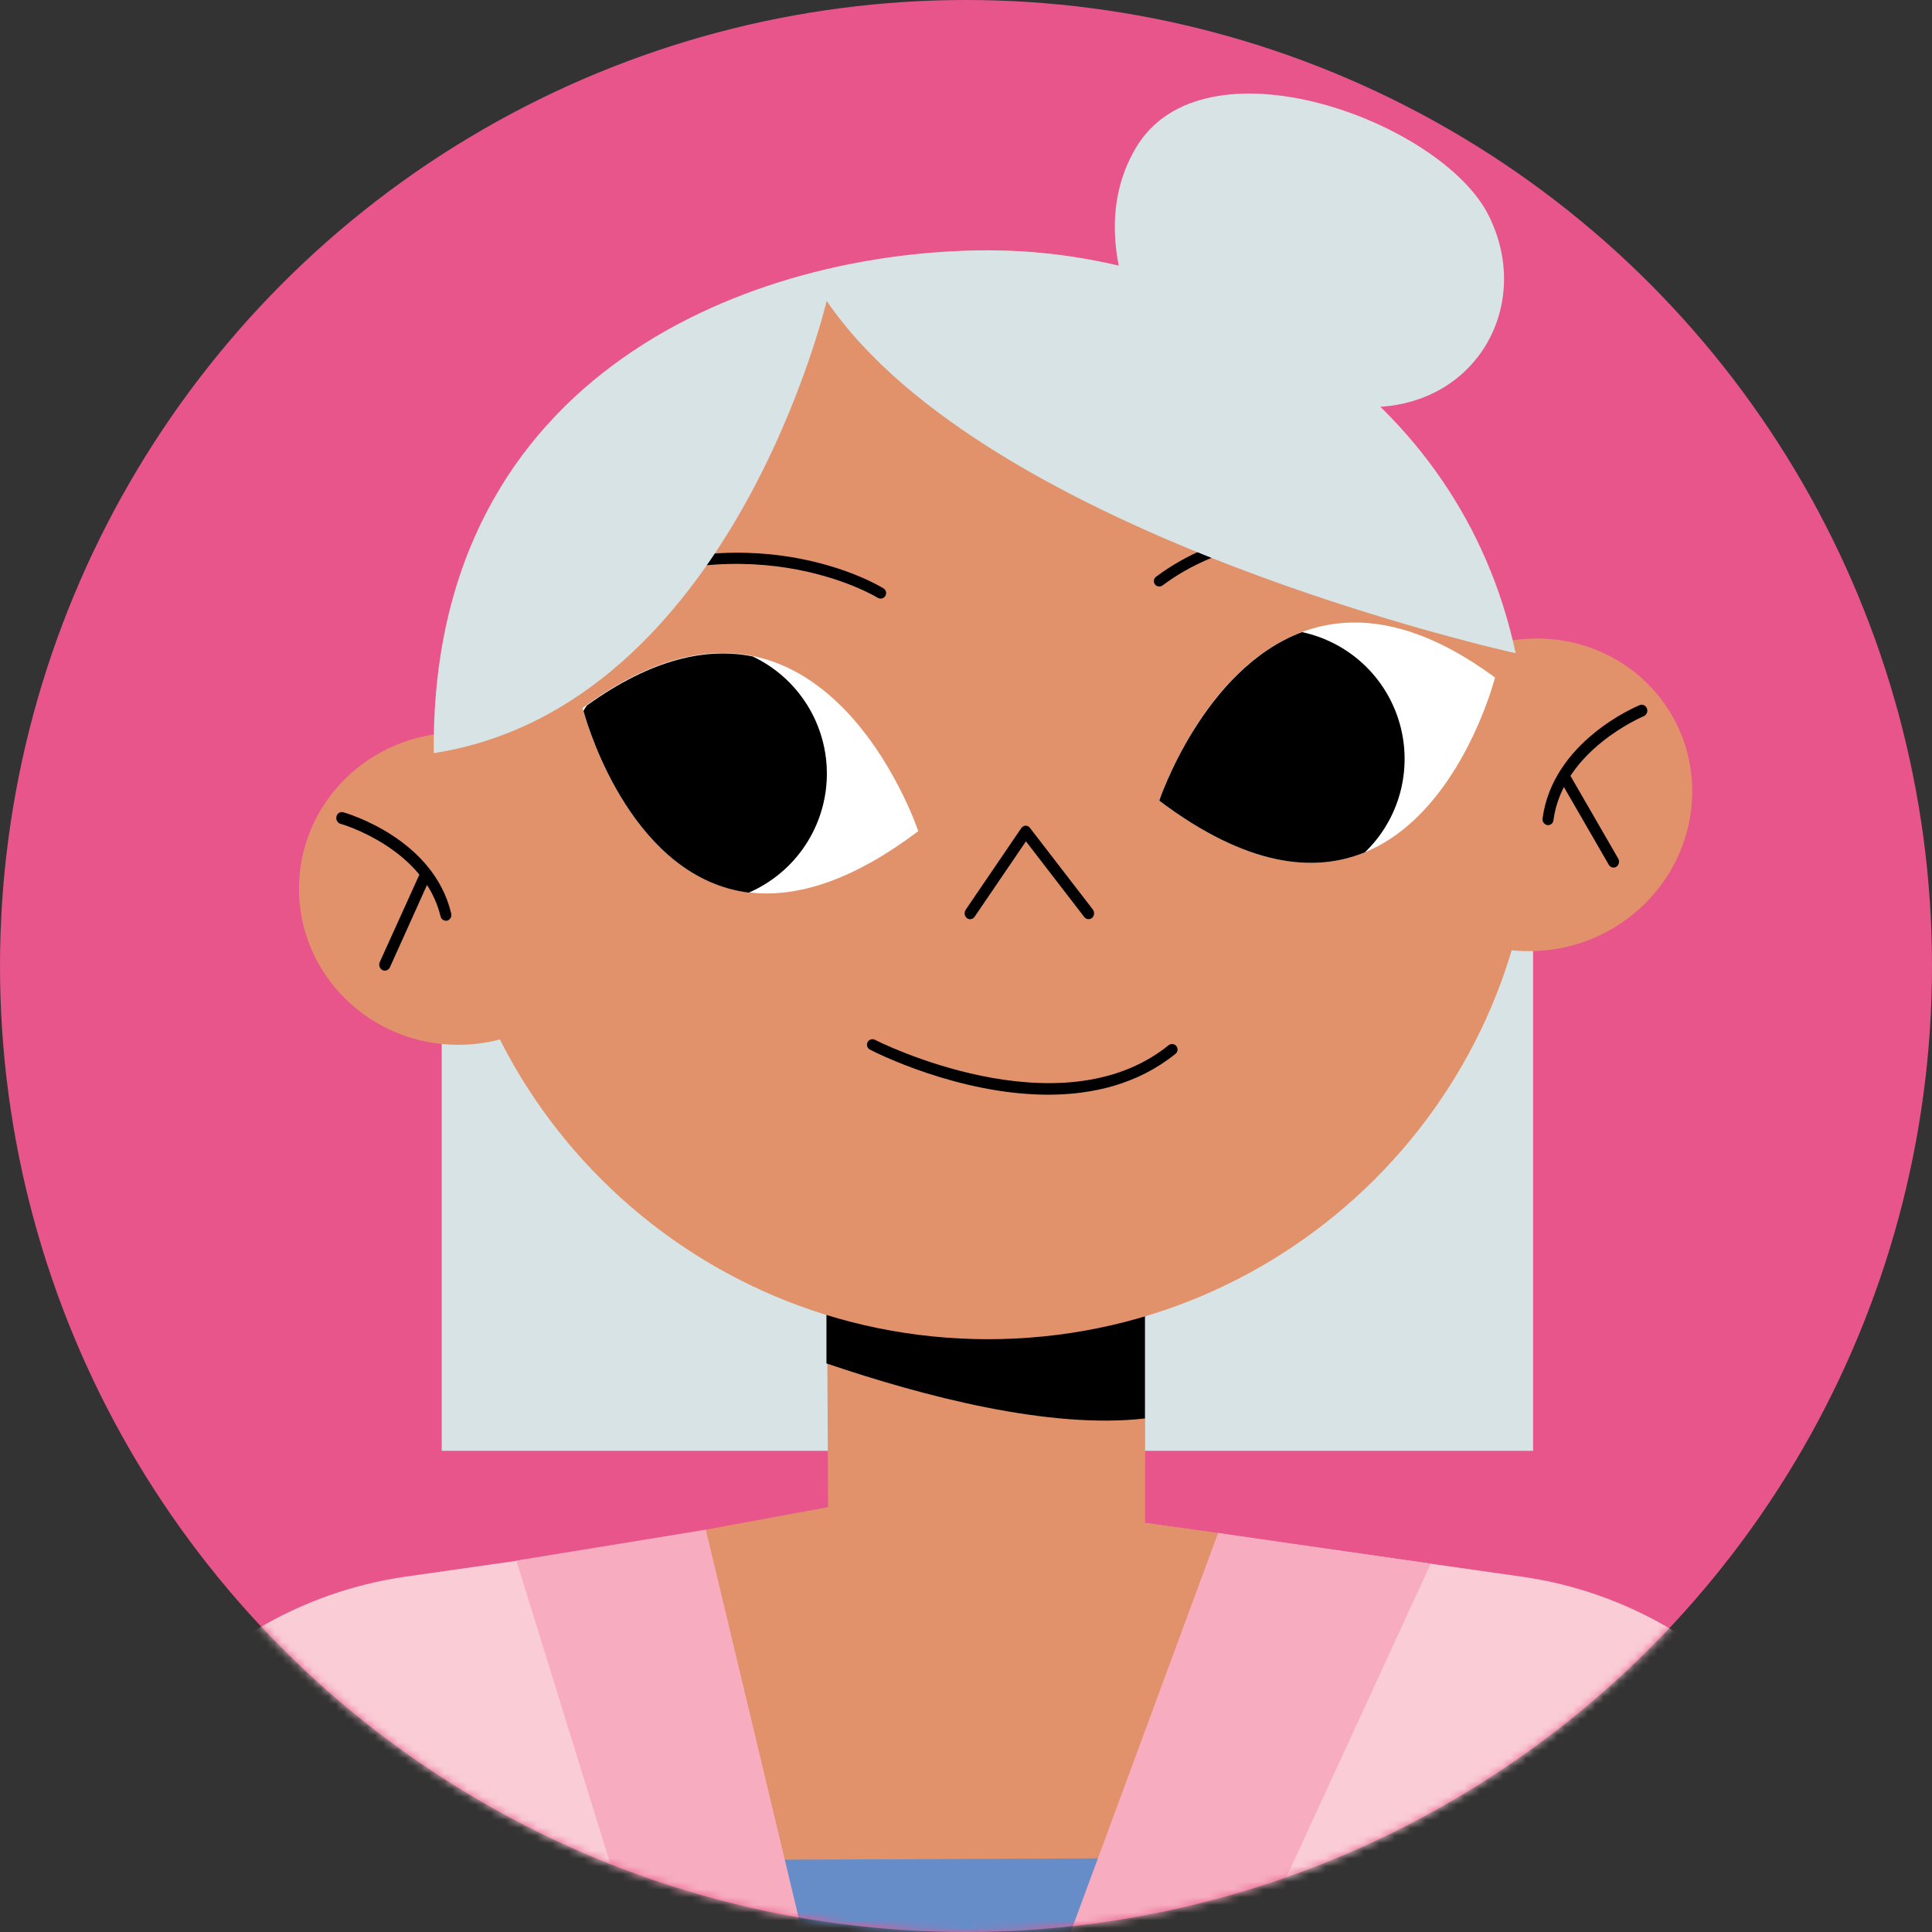 <svg width="250" height="250" fill="none" xmlns="http://www.w3.org/2000/svg"><rect width="100%" height="100%" fill="#333333" stroke="none"/><g clip-path="url(#clip0_3907_175295)"><circle cx="125" cy="125" r="125" fill="#E7558B"/><mask id="mask0_3907_175295" style="mask-type:alpha" maskUnits="userSpaceOnUse" x="0" y="0" width="250" height="250"><circle cx="125" cy="125" r="125" fill="#E7558B"/></mask><g mask="url(#mask0_3907_175295)"><path d="M153.462 52.436C153.462 52.436 138.219 33.982 146.966 19.153C155.712 4.324 186.467 15.67 192.6 27.821C198.789 40.071 190.185 54.224 174.794 52.55C154.174 50.306 153.462 52.436 153.462 52.436Z" fill="#D7E3E5"/><path d="M57.158 187.735L198.383 187.735V107.443L57.158 107.443V187.735Z" fill="#D7E3E5"/><path d="M196.994 204.032L124.644 193.733L52.464 204.018C24.929 207.978 4.273 233.526 4.273 263.783V264.31H245.199V263.797C245.199 233.533 224.573 207.978 196.994 204.032Z" fill="#FACCD5"/><path d="M107.165 196.204C113.986 198.172 121.042 199.205 128.141 199.274C144.936 199.274 148.176 197.066 148.176 197.066V159.851H106.973L107.165 196.204Z" fill="#E2926B"/><path d="M148.148 183.547C135.826 184.972 119.544 180.698 106.944 176.425V154.131L148.148 154.558V183.547Z" fill="black"/><path d="M59.309 135.2C70.697 135.2 79.929 126.156 79.929 115C79.929 103.844 70.697 94.801 59.309 94.801C47.921 94.801 38.69 103.844 38.69 115C38.69 126.156 47.921 135.2 59.309 135.2Z" fill="#E2926B"/><path d="M57.692 119.138C57.754 119.145 57.816 119.145 57.877 119.138C58.066 119.075 58.224 118.941 58.318 118.765C58.412 118.589 58.435 118.384 58.383 118.191C56.061 108.462 44.85 105.235 44.409 105.1C44.315 105.077 44.217 105.074 44.121 105.09C44.026 105.106 43.934 105.141 43.853 105.194C43.772 105.247 43.702 105.316 43.648 105.396C43.594 105.477 43.557 105.567 43.54 105.663C43.492 105.855 43.518 106.059 43.613 106.233C43.708 106.407 43.865 106.539 44.053 106.603C44.166 106.603 54.893 109.744 57.008 118.583C57.044 118.739 57.13 118.878 57.254 118.979C57.378 119.08 57.532 119.136 57.692 119.138Z" fill="black"/><path d="M49.815 125.598C49.952 125.595 50.086 125.553 50.199 125.476C50.313 125.399 50.402 125.29 50.456 125.164L55.555 113.846C55.638 113.663 55.65 113.455 55.59 113.264C55.529 113.072 55.4 112.909 55.228 112.806C55.142 112.766 55.049 112.743 54.954 112.739C54.859 112.735 54.764 112.75 54.676 112.783C54.587 112.817 54.505 112.867 54.436 112.932C54.367 112.997 54.312 113.075 54.273 113.162L49.145 124.487C49.06 124.669 49.046 124.876 49.107 125.068C49.167 125.259 49.298 125.421 49.473 125.52C49.577 125.578 49.696 125.606 49.815 125.598Z" fill="black"/><path d="M127.849 173.291C166.891 173.291 198.54 141.75 198.54 102.842C198.54 63.934 166.891 32.393 127.849 32.393C88.808 32.393 57.158 63.934 57.158 102.842C57.158 141.75 88.808 173.291 127.849 173.291Z" fill="#E2926B"/><path d="M125.541 118.946C125.654 118.943 125.765 118.913 125.864 118.858C125.963 118.804 126.048 118.727 126.111 118.633L132.756 108.868L140.313 118.676C140.373 118.748 140.446 118.808 140.528 118.853C140.611 118.897 140.701 118.925 140.795 118.934C140.888 118.943 140.982 118.934 141.072 118.907C141.162 118.879 141.245 118.835 141.318 118.775C141.464 118.635 141.554 118.445 141.569 118.243C141.585 118.041 141.526 117.84 141.403 117.678L133.269 107.123C133.208 107.03 133.123 106.954 133.022 106.906C132.922 106.857 132.811 106.836 132.699 106.845C132.59 106.852 132.484 106.883 132.389 106.938C132.293 106.992 132.212 107.068 132.151 107.158L124.964 117.714C124.851 117.882 124.804 118.086 124.831 118.287C124.859 118.488 124.96 118.672 125.114 118.804C125.237 118.896 125.387 118.946 125.541 118.946Z" fill="black"/><path d="M177.792 103.177C177.788 105.84 178.319 108.476 179.354 110.929C180.388 113.382 181.905 115.603 183.815 117.458C185.724 119.314 187.987 120.767 190.469 121.731C192.951 122.695 195.601 123.15 198.262 123.07C209.658 122.885 218.917 113.683 218.974 102.508C219.031 91.332 209.879 82.436 198.511 82.622C187.144 82.807 177.856 92.009 177.792 103.177Z" fill="#E2926B"/><path d="M200.306 106.773C200.487 106.774 200.661 106.706 200.793 106.583C200.925 106.46 201.006 106.291 201.019 106.111C202.236 97.058 212.593 92.721 212.699 92.678C212.882 92.595 213.026 92.446 213.103 92.261C213.179 92.076 213.183 91.868 213.113 91.681C213.083 91.591 213.036 91.508 212.973 91.437C212.911 91.365 212.836 91.307 212.751 91.265C212.666 91.224 212.574 91.199 212.479 91.193C212.385 91.188 212.29 91.201 212.201 91.232C211.738 91.417 200.947 95.94 199.608 105.89C199.575 106.085 199.618 106.286 199.73 106.45C199.842 106.613 200.013 106.727 200.207 106.766L200.306 106.773Z" fill="black"/><path d="M208.804 112.265C208.939 112.267 209.072 112.224 209.181 112.144C209.335 112.026 209.442 111.858 209.482 111.668C209.523 111.479 209.494 111.281 209.402 111.111L203.234 100.427C203.185 100.347 203.122 100.276 203.046 100.22C202.97 100.164 202.884 100.124 202.793 100.101C202.701 100.079 202.606 100.075 202.513 100.089C202.42 100.103 202.331 100.136 202.251 100.185C202.088 100.304 201.975 100.479 201.934 100.677C201.893 100.874 201.928 101.08 202.03 101.254L208.198 111.937C208.263 112.039 208.353 112.122 208.459 112.179C208.565 112.237 208.683 112.266 208.804 112.265Z" fill="black"/><path d="M118.825 107.55C118.825 107.55 105.969 68.989 75.377 91.617C75.37 91.645 85.79 132.479 118.825 107.55Z" fill="white"/><path d="M72.65 78.86C72.764 78.859 72.876 78.829 72.977 78.775C96.025 66.667 113.376 77.229 113.575 77.35C113.736 77.451 113.93 77.483 114.114 77.44C114.298 77.397 114.458 77.283 114.558 77.122C114.658 76.962 114.691 76.768 114.648 76.584C114.605 76.4 114.491 76.24 114.33 76.139C114.145 76.026 109.722 73.29 102.308 72.073C95.477 70.954 84.743 70.99 72.343 77.521C72.176 77.609 72.051 77.76 71.995 77.94C71.939 78.12 71.956 78.316 72.044 78.483C72.103 78.593 72.19 78.687 72.296 78.753C72.402 78.819 72.524 78.856 72.65 78.86Z" fill="black"/><path d="M150.007 75.89C150.16 75.892 150.31 75.845 150.434 75.755C165.335 64.594 188.433 71.417 188.668 71.481C188.848 71.535 189.041 71.515 189.206 71.427C189.371 71.34 189.495 71.19 189.551 71.011C189.607 70.831 189.589 70.636 189.5 70.469C189.412 70.302 189.262 70.177 189.081 70.121C184.563 68.882 179.917 68.165 175.235 67.984C168.006 67.664 157.692 68.561 149.594 74.629C149.519 74.686 149.456 74.756 149.408 74.836C149.361 74.917 149.329 75.006 149.316 75.099C149.303 75.191 149.308 75.285 149.331 75.376C149.355 75.467 149.395 75.552 149.452 75.627C149.519 75.709 149.603 75.776 149.699 75.821C149.796 75.867 149.901 75.891 150.007 75.89Z" fill="black"/><path d="M150.007 103.604C150.007 103.604 162.828 65.043 193.455 87.671C193.462 87.671 183.049 128.512 150.007 103.604Z" fill="white"/><path d="M56.132 97.457C55.605 47.785 98.062 32.393 127.849 32.393C157.108 32.393 188.874 50.463 196.125 84.523C196.125 84.523 127.884 69.566 106.973 38.939C106.973 38.932 94.651 91.446 56.132 97.457Z" fill="#D7E3E5"/><path d="M135.627 141.653C141.325 141.653 147.201 140.321 152.094 136.375C152.17 136.318 152.234 136.245 152.282 136.163C152.33 136.08 152.361 135.989 152.373 135.895C152.385 135.8 152.377 135.704 152.351 135.612C152.326 135.52 152.281 135.434 152.222 135.36C152.162 135.286 152.088 135.224 152.004 135.179C151.92 135.133 151.828 135.105 151.733 135.096C151.638 135.087 151.542 135.097 151.451 135.126C151.36 135.155 151.276 135.202 151.203 135.264C137.115 146.61 113.454 134.694 113.226 134.551C113.058 134.465 112.862 134.448 112.682 134.505C112.502 134.563 112.352 134.69 112.265 134.858C112.178 135.026 112.161 135.222 112.219 135.402C112.276 135.582 112.403 135.732 112.571 135.819C113.248 136.183 124.088 141.653 135.627 141.653Z" fill="black"/><path d="M75.499 91.994C75.634 91.738 75.791 91.496 75.947 91.282C84.437 85.164 91.546 83.768 97.379 84.936C100.296 86.313 102.755 88.502 104.461 91.24C106.166 93.979 107.046 97.151 106.995 100.377C106.944 103.603 105.964 106.746 104.173 109.429C102.381 112.112 99.854 114.222 96.894 115.506C82.13 113.633 76.261 94.786 75.499 91.994Z" fill="black"/><path d="M168.483 81.795C171.46 82.431 174.209 83.866 176.433 85.944C178.658 88.023 180.275 90.667 181.111 93.595C181.948 96.522 181.972 99.622 181.182 102.562C180.391 105.502 178.816 108.172 176.624 110.285C170.107 112.963 161.403 112.194 150.007 103.604C150.007 103.604 155.691 86.582 168.483 81.795Z" fill="black"/><path d="M133.191 264.309C133.278 264.316 133.365 264.305 133.448 264.278C133.531 264.251 133.608 264.208 133.674 264.151C133.741 264.094 133.795 264.024 133.834 263.946C133.873 263.868 133.897 263.784 133.903 263.696L132.991 199.159C132.991 198.818 132.735 198.568 132.279 198.561C132.192 198.554 132.105 198.565 132.022 198.592C131.939 198.619 131.862 198.662 131.796 198.719C131.729 198.776 131.675 198.846 131.636 198.924C131.597 199.002 131.573 199.087 131.567 199.174L132.479 263.711C132.495 263.884 132.579 264.044 132.712 264.156C132.845 264.268 133.017 264.323 133.191 264.309Z" fill="black"/><path d="M148.176 197.066L158.304 198.454L125.128 285.627L96.581 285.242L78.796 200.256L113.71 193.811L148.176 197.066Z" fill="#E2926B"/><path d="M95.705 240.67L154.366 240.421L147.35 325.242L96.56 330.834L95.705 240.67Z" fill="#678DC9"/><path d="M91.332 197.941L118.22 310.313L100.499 310.691L66.816 201.937L91.332 197.941Z" fill="#F7ADBF"/><path d="M157.621 198.362L116.14 310.691L133.932 313.612L185.135 202.337L157.621 198.362Z" fill="#F7ADBF"/><path d="M203.825 237.18C200.42 249.725 196.94 262.244 193.383 274.737C193.269 275.15 195.271 274.893 195.42 274.373C198.977 261.871 202.457 249.352 205.862 236.816C205.976 236.396 203.967 236.66 203.825 237.18Z" fill="black"/><path d="M41.624 241.531C46.372 251.835 50.646 262.334 54.445 273.027C54.68 273.704 56.731 273.106 56.503 272.472C52.704 261.793 48.431 251.296 43.682 240.983C43.369 240.306 41.353 240.983 41.617 241.531H41.624Z" fill="black"/></g></g><defs><clipPath id="clip0_3907_175295"><rect width="250" height="250" fill="white"/></clipPath></defs></svg>